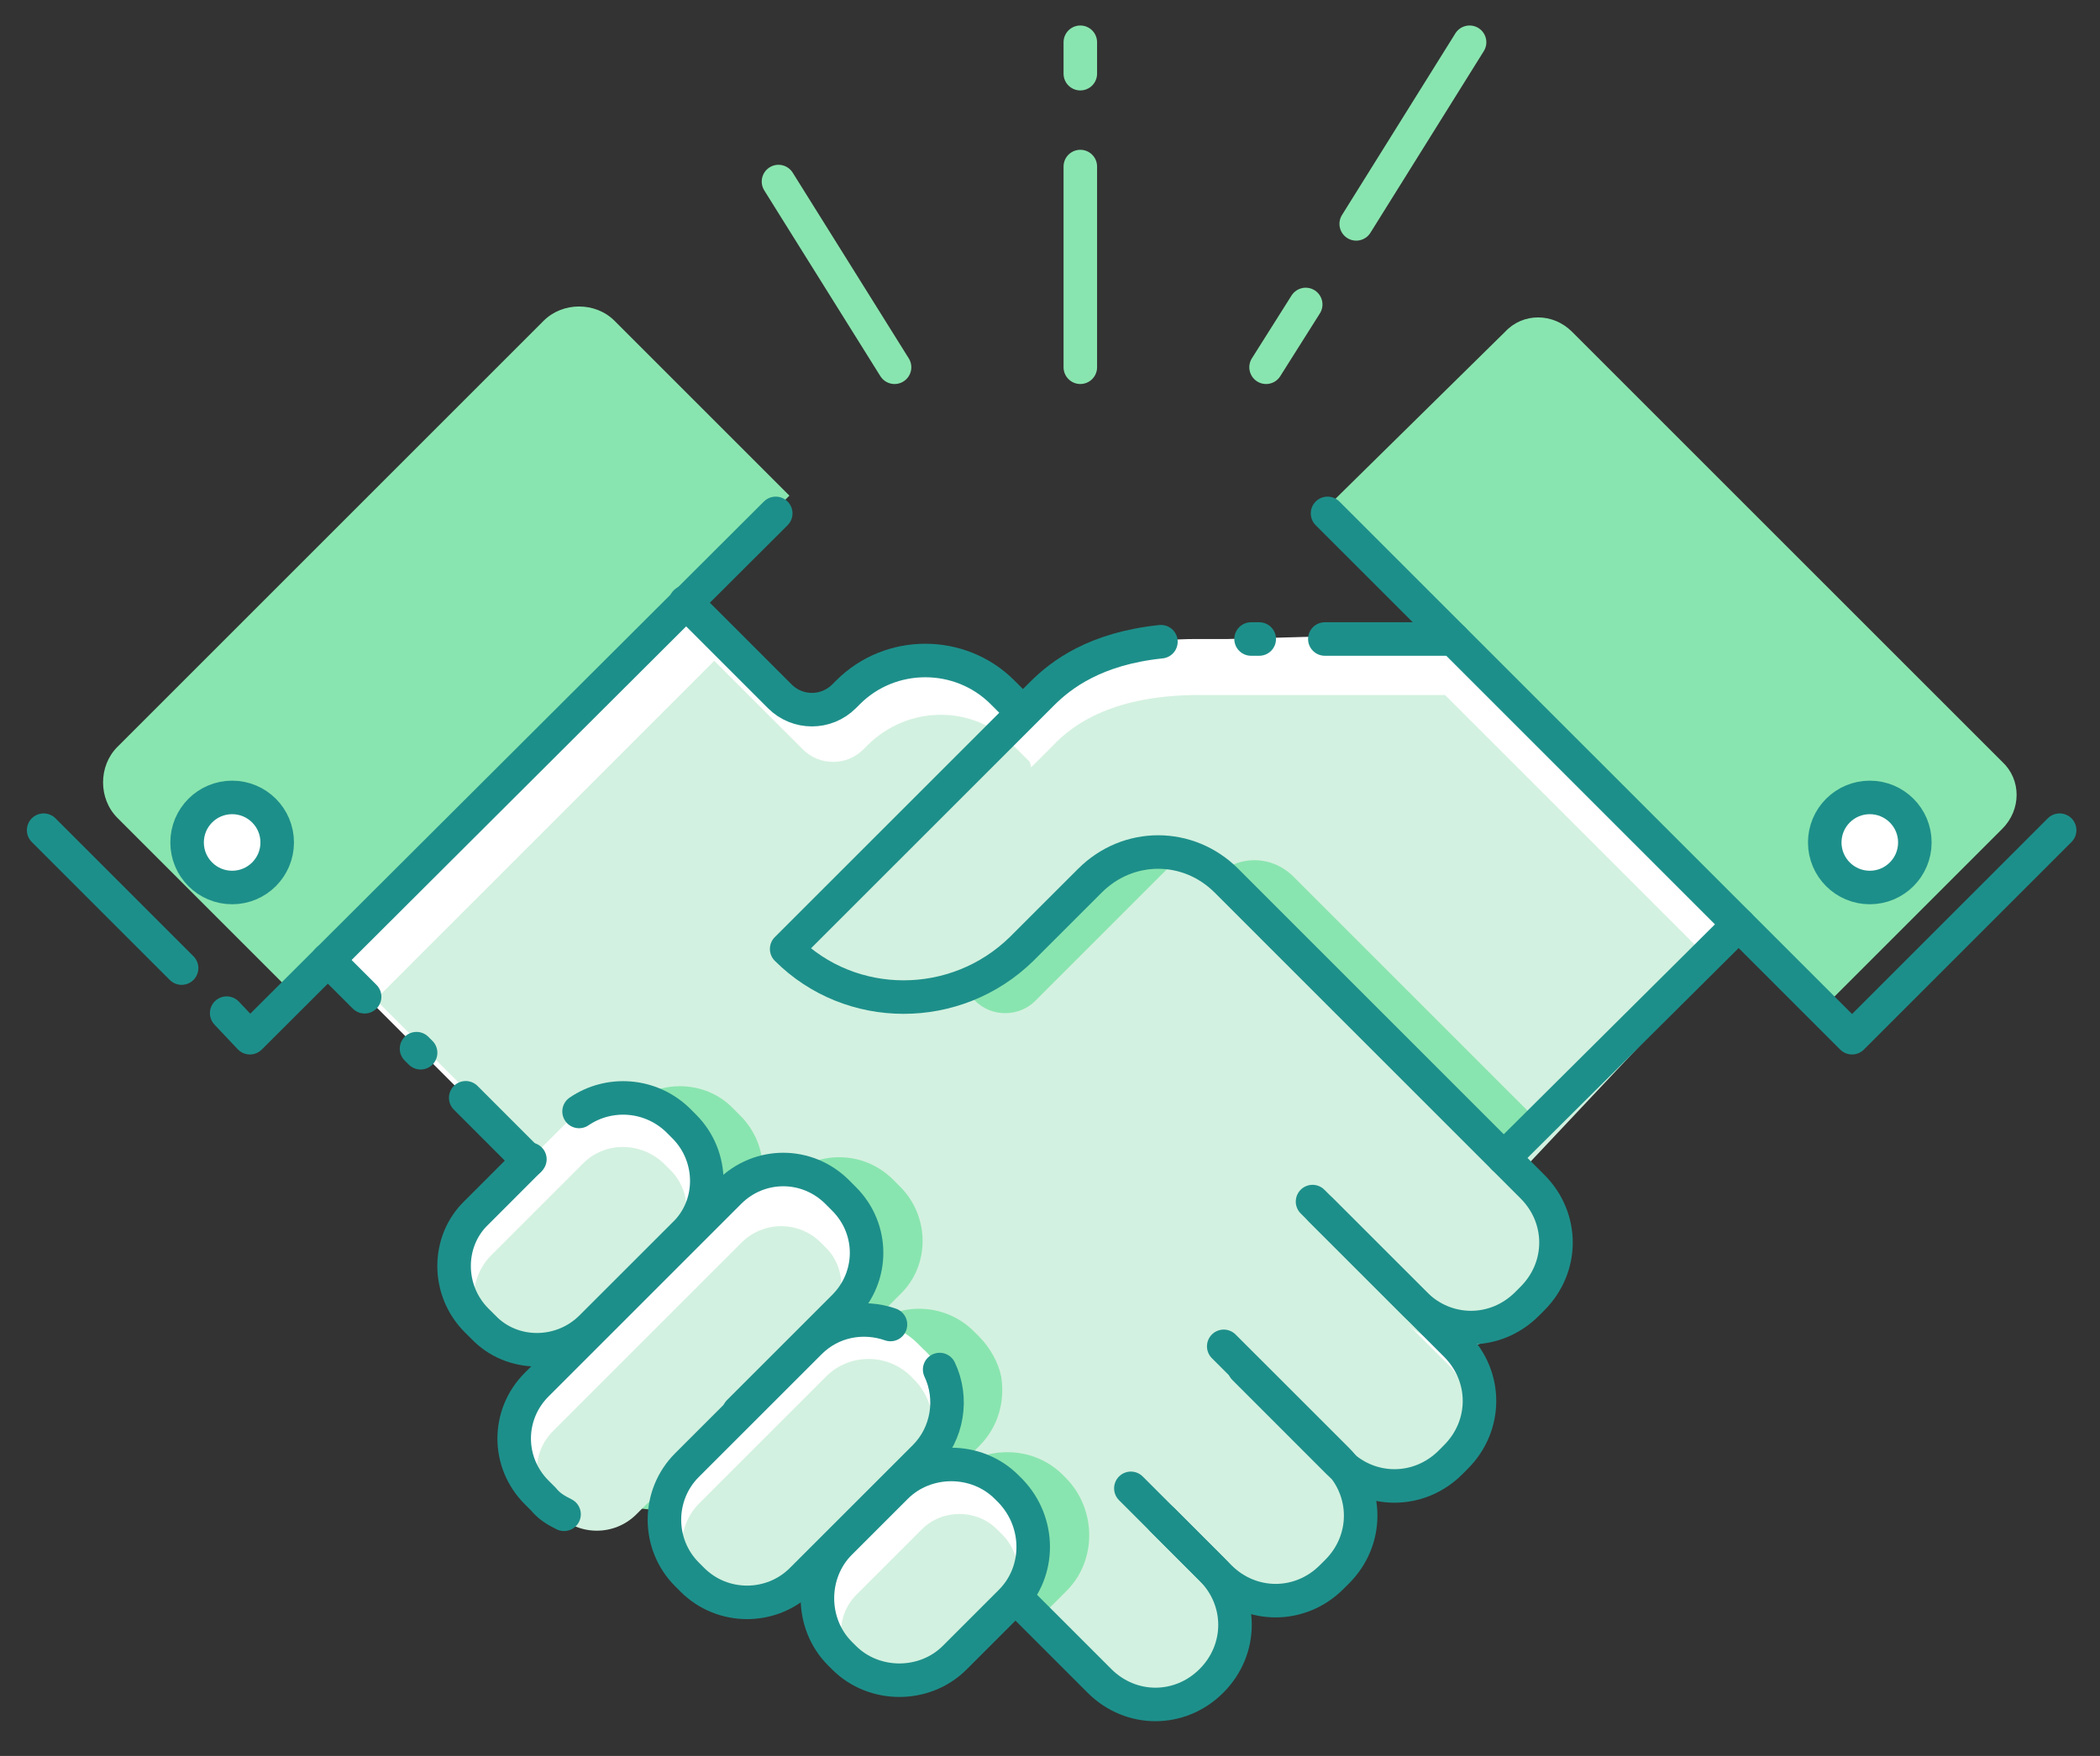 <?xml version="1.0" encoding="UTF-8"?><svg width="55px" height="46px" viewBox="0 0 55 46" version="1.1" xmlns="http://www.w3.org/2000/svg" xmlns:xlink="http://www.w3.org/1999/xlink"><rect x="0" y="0" width="55" height="46" fill="#333333" stroke="none"/><title>Collaborer</title><g id="Symbols" stroke="none" stroke-width="1" fill="none" fill-rule="evenodd"><g id="Illustration/competence/Collaborer" transform="translate(-5, 0)"><g id="Collaborer" transform="translate(6, 1)"><path d="M31.551,15.74 C31.444,15.74 31.337,15.74 31.193,15.74" id="Path" fill="#FFFFFF" fill-rule="nonzero"/><path d="M31.158,15.74 C30.943,15.74 30.657,15.74 30.335,15.74 C27.974,15.74 26.865,16.563 26.293,17.135 L25.685,17.743 L25.649,17.564 L25.22,17.135 C24.111,16.026 22.286,16.026 21.177,17.135 L21.07,17.242 C20.605,17.707 19.854,17.707 19.389,17.242 L16.92,14.774 L7.584,24.111 L24.433,40.959 L25.577,40.78 L27.759,42.963 C28.582,43.785 29.87,43.785 30.693,42.963 C31.515,42.14 31.515,40.852 30.693,40.029 L30.943,40.28 C31.766,41.102 33.054,41.102 33.876,40.28 L34.02,40.137 C34.842,39.314 34.842,38.026 34.02,37.203 L34.055,37.239 C34.878,38.062 36.166,38.062 36.989,37.239 L37.132,37.096 C37.954,36.273 37.954,34.985 37.132,34.163 L36.059,33.089 C36.881,33.912 38.169,33.912 38.992,33.089 L39.135,32.946 C39.958,32.124 39.958,30.836 39.135,30.013 L38.384,29.262 L44.537,23.109 L37.06,15.633 L35.057,15.633" id="Path" fill="#FFFFFF" fill-rule="nonzero"/><path d="M39.385,30.478 C40.137,31.265 39.564,32.767 38.813,33.554 L38.67,33.698 C37.883,34.449 36.667,34.449 35.88,33.698 L36.917,34.735 C37.668,35.486 37.668,36.738 36.917,37.525 L36.774,37.668 C36.023,38.42 34.771,38.42 33.984,37.668 C34.699,38.455 34.699,39.636 33.948,40.387 L33.805,40.53 C33.054,41.281 31.802,41.281 31.015,40.53 L30.8,40.315 C31.551,41.067 31.551,42.319 30.8,43.106 C30.049,43.857 28.797,43.857 28.01,43.106 L25.935,41.031 L24.826,41.174 L8.836,25.184 L17.707,16.312 L20.033,18.637 C20.462,19.067 21.177,19.067 21.607,18.637 L21.714,18.53 C22.787,17.457 24.504,17.457 25.541,18.53 L25.971,18.959 L26.007,19.102 L26.579,18.53 C27.115,17.958 28.189,17.207 30.407,17.207 C32.195,17.207 32.195,17.207 32.195,17.207 L36.846,17.207 L43.928,24.289 L38.706,29.834 L39.385,30.478 Z" id="Path" fill="#D3F1E0" fill-rule="nonzero"/><path d="M38.169,29.298 L30.836,21.964 L30.836,21.964 C31.408,21.392 32.302,21.392 32.875,21.964 L39.171,28.26 L38.169,29.298 Z" id="Path" fill="#89E5AF" fill-rule="nonzero"/><path d="M27.974,21.499 L24.397,25.076 L24.54,25.22 C24.969,25.649 25.685,25.649 26.114,25.22 L29.798,21.535 L29.763,21.499 C29.262,20.998 28.475,20.998 27.974,21.499 Z" id="Path" fill="#89E5AF" fill-rule="nonzero"/><path d="M19.675,11.984 L6.654,25.005 L2.075,20.426 C1.574,19.925 1.574,19.067 2.075,18.566 L13.236,7.405 C13.737,6.904 14.595,6.904 15.096,7.405 L19.675,11.984 Z" id="Path" fill="#89E5AF" fill-rule="nonzero"/><path d="M33.769,12.27 L46.826,25.327 L51.441,20.712 C51.941,20.211 51.941,19.424 51.441,18.959 L40.172,7.691 C39.672,7.19 38.885,7.19 38.42,7.691 L33.769,12.27 Z" id="Path" fill="#89E5AF" fill-rule="nonzero"/><line x1="33.698" y1="15.74" x2="37.06" y2="15.74" id="Path" stroke="#1D8F8A" stroke-width="0.878" stroke-linecap="round" stroke-linejoin="round"/><path d="M31.766,15.74 C31.873,15.74 31.945,15.74 31.98,15.74" id="Path" stroke="#1D8F8A" stroke-width="0.878" stroke-linecap="round" stroke-linejoin="round"/><path d="M33.376,30.478 L36.059,33.161 C36.881,33.984 38.169,33.984 38.992,33.161 L39.135,33.018 C39.958,32.195 39.958,30.907 39.135,30.085 L31.122,22.072 C30.12,21.07 28.546,21.07 27.545,22.072 L26.257,23.359 L25.756,23.86 C24.039,25.541 21.285,25.541 19.603,23.86 L19.603,23.86 L26.293,17.171 C26.793,16.67 27.688,15.99 29.405,15.811" id="Path" stroke="#1D8F8A" stroke-width="0.878" stroke-linecap="round" stroke-linejoin="round"/><g id="Group" transform="translate(12.163, 27.187)" fill="#89E5AF" fill-rule="nonzero"><path d="M6.224,3.863 L3.792,6.296 C3.005,7.083 1.717,7.083 0.966,6.296 L0.787,6.117 C-2.77555756e-17,5.33 -2.77555756e-17,4.042 0.787,3.291 L3.22,0.859 C4.007,0.072 5.294,0.072 6.046,0.859 L6.224,1.037 C7.011,1.824 7.011,3.076 6.224,3.863 Z" id="Path"/><path d="M10.41,5.724 L5.366,10.767 C4.579,11.554 3.327,11.554 2.54,10.767 L2.361,10.589 C1.574,9.802 1.574,8.55 2.361,7.763 L7.405,2.719 C8.192,1.932 9.444,1.932 10.231,2.719 L10.41,2.898 C11.197,3.685 11.197,4.972 10.41,5.724 Z" id="Path"/><path d="M13.057,7.87 C13.164,8.514 12.985,9.193 12.485,9.694 L9.265,12.914 C8.478,13.701 7.19,13.701 6.403,12.914 L6.26,12.771 C5.473,11.984 5.473,10.696 6.26,9.909 L9.48,6.689 C10.267,5.902 11.554,5.902 12.341,6.689 L12.485,6.833 C12.771,7.119 12.985,7.512 13.057,7.87" id="Path"/><path d="M14.774,13.486 L14.166,14.094 L13.844,13.772 L12.735,13.915 L10.517,11.698 L11.769,10.446 C12.556,9.659 13.88,9.659 14.667,10.446 L14.774,10.553 C15.561,11.376 15.561,12.699 14.774,13.486 Z" id="Path"/></g><path d="M33.59,30.693 L37.132,34.234 C37.954,35.057 37.954,36.345 37.132,37.167 L36.989,37.311 C36.166,38.133 34.878,38.133 34.055,37.311 L31.587,34.842" id="Path" stroke="#1D8F8A" stroke-width="0.878" stroke-linecap="round" stroke-linejoin="round"/><path d="M31.05,34.27 L34.02,37.239 C34.842,38.062 34.842,39.35 34.02,40.172 L33.876,40.315 C33.054,41.138 31.766,41.138 30.943,40.315 L28.618,37.99" id="Path" stroke="#1D8F8A" stroke-width="0.878" stroke-linecap="round" stroke-linejoin="round"/><path d="M29.441,38.813 L30.728,40.101 C31.551,40.924 31.551,42.211 30.728,43.034 L30.728,43.034 C29.906,43.857 28.618,43.857 27.795,43.034 L25.613,40.852" id="Path" stroke="#1D8F8A" stroke-width="0.878" stroke-linecap="round" stroke-linejoin="round"/><g id="Group" transform="translate(10.732, 27.545)" fill="#FFFFFF" fill-rule="nonzero"><path d="M6.189,3.792 L3.756,6.224 C2.969,7.011 1.681,7.011 0.93,6.224 L0.751,6.046 C-0.036,5.259 -0.036,3.971 0.751,3.22 L3.184,0.787 C3.971,3.25350857e-13 5.259,3.25350857e-13 6.01,0.787 L6.189,0.966 C6.976,1.753 6.976,3.005 6.189,3.792 Z" id="Path"/><path d="M10.374,5.688 L5.33,10.732 C4.543,11.519 3.291,11.519 2.504,10.732 L2.325,10.553 C1.538,9.766 1.538,8.514 2.325,7.727 L7.369,2.683 C8.156,1.896 9.408,1.896 10.195,2.683 L10.374,2.862 C11.161,3.613 11.161,4.901 10.374,5.688 Z" id="Path"/><path d="M13.021,7.834 C13.128,8.478 12.95,9.158 12.449,9.659 L9.229,12.878 C8.442,13.665 7.154,13.665 6.367,12.878 L6.224,12.735 C5.437,11.948 5.437,10.66 6.224,9.873 L9.444,6.654 C10.231,5.867 11.519,5.867 12.306,6.654 L12.449,6.797 C12.771,7.083 12.95,7.441 13.021,7.834" id="Path"/><path d="M14.738,13.415 L13.272,14.881 C12.485,15.668 11.161,15.668 10.374,14.881 L10.267,14.774 C9.48,13.987 9.48,12.663 10.267,11.876 L11.733,10.41 C12.52,9.623 13.844,9.623 14.631,10.41 L14.738,10.517 C15.525,11.34 15.525,12.628 14.738,13.415 Z" id="Path"/></g><g id="Group" transform="translate(11.089, 28.976)" fill="#D3F1E0" fill-rule="nonzero"><path d="M5.437,2.754 L3.005,5.187 C2.433,5.759 1.502,5.759 0.894,5.187 L0.751,5.044 C0.179,4.472 0.179,3.541 0.751,2.933 L3.184,0.501 C3.756,-0.072 4.686,-0.072 5.294,0.501 L5.437,0.644 C6.046,1.216 6.046,2.182 5.437,2.754 Z" id="Path"/><path d="M9.515,4.758 L4.579,9.694 C4.007,10.267 3.076,10.267 2.504,9.694 L2.397,9.587 C1.824,9.015 1.824,8.085 2.397,7.512 L7.333,2.576 C7.906,2.003 8.836,2.003 9.408,2.576 L9.515,2.683 C10.088,3.22 10.088,4.15 9.515,4.758 Z" id="Path"/><path d="M11.876,8.407 L8.55,11.733 C7.941,12.341 6.94,12.341 6.332,11.733 L6.224,11.626 C5.616,11.018 5.616,10.016 6.224,9.408 L9.551,6.081 C10.159,5.473 11.161,5.473 11.769,6.081 L11.876,6.189 C12.485,6.833 12.485,7.798 11.876,8.407 Z" id="Path"/><path d="M14.166,12.198 L12.449,13.915 C11.912,14.452 11.018,14.452 10.481,13.915 L10.338,13.772 C9.802,13.236 9.802,12.341 10.338,11.805 L12.055,10.088 C12.592,9.551 13.486,9.551 14.023,10.088 L14.166,10.231 C14.702,10.767 14.702,11.662 14.166,12.198 Z" id="Path"/></g><g id="Group" transform="translate(10.732, 27.545)" stroke="#1D8F8A" stroke-linecap="round" stroke-linejoin="round" stroke-width="0.878"><path d="M3.434,0.572 C4.221,0.036 5.294,0.107 6.01,0.787 L6.189,0.966 C6.976,1.753 6.976,3.041 6.189,3.792 L3.756,6.224 C2.969,7.011 1.681,7.011 0.93,6.224 L0.751,6.046 C-0.036,5.259 -0.036,3.971 0.751,3.22 L2.146,1.824" id="Path"/><path d="M3.041,11.125 C2.826,11.018 2.647,10.911 2.504,10.732 L2.325,10.553 C1.538,9.766 1.538,8.514 2.325,7.727 L7.369,2.683 C8.156,1.896 9.408,1.896 10.195,2.683 L10.374,2.862 C11.161,3.649 11.161,4.901 10.374,5.688 L7.62,8.442" id="Path"/><path d="M12.878,7.333 C13.236,8.085 13.093,9.015 12.485,9.623 L9.265,12.842 C8.478,13.629 7.19,13.629 6.403,12.842 L6.26,12.699 C5.473,11.912 5.473,10.624 6.26,9.837 L9.48,6.618 C10.052,6.046 10.875,5.902 11.59,6.153" id="Path"/><path d="M14.738,13.415 L13.272,14.881 C12.485,15.668 11.161,15.668 10.374,14.881 L10.267,14.774 C9.48,13.987 9.48,12.663 10.267,11.876 L11.733,10.41 C12.52,9.623 13.844,9.623 14.631,10.41 L14.738,10.517 C15.525,11.34 15.525,12.628 14.738,13.415 Z" id="Path"/></g><path d="M25.685,17.564 L25.255,17.135 C24.146,16.026 22.322,16.026 21.213,17.135 L21.106,17.242 C20.641,17.707 19.889,17.707 19.424,17.242 L16.956,14.774" id="Path" stroke="#1D8F8A" stroke-width="0.878" stroke-linecap="round" stroke-linejoin="round"/><line x1="8.55" y1="25.112" x2="7.584" y2="24.146" id="Path" stroke="#1D8F8A" stroke-width="0.878" stroke-linecap="round" stroke-linejoin="round"/><line x1="10.016" y1="26.579" x2="9.909" y2="26.472" id="Path" stroke="#1D8F8A" stroke-width="0.878" stroke-linecap="round" stroke-linejoin="round"/><line x1="12.842" y1="29.405" x2="11.197" y2="27.759" id="Path" stroke="#1D8F8A" stroke-width="0.878" stroke-linecap="round" stroke-linejoin="round"/><line x1="38.384" y1="29.333" x2="44.537" y2="23.216" id="Path" stroke="#1D8F8A" stroke-width="0.878" stroke-linecap="round" stroke-linejoin="round"/><line x1="3.756" y1="24.361" x2="0.143" y2="20.748" id="Path" stroke="#1D8F8A" stroke-width="0.878" stroke-linecap="round" stroke-linejoin="round"/><polyline id="Path" stroke="#1D8F8A" stroke-width="0.878" stroke-linecap="round" stroke-linejoin="round" points="19.317 12.449 5.545 26.185 4.937 25.541"/><circle id="Oval" stroke="#1D8F8A" stroke-width="0.878" fill="#FFFFFF" fill-rule="nonzero" stroke-linecap="round" stroke-linejoin="round" cx="5.08" cy="21.07" r="1.18"/><polyline id="Path" stroke="#1D8F8A" stroke-width="0.878" stroke-linecap="round" stroke-linejoin="round" points="33.769 12.449 47.506 26.185 52.943 20.748"/><circle id="Oval" stroke="#1D8F8A" stroke-width="0.878" fill="#FFFFFF" fill-rule="nonzero" stroke-linecap="round" stroke-linejoin="round" cx="47.971" cy="21.07" r="1.18"/><line x1="27.294" y1="0.93" x2="27.294" y2="0.107" id="Path" stroke="#89E5AF" stroke-width="0.878" stroke-linecap="round" stroke-linejoin="round"/><line x1="27.294" y1="8.621" x2="27.294" y2="3.363" id="Path" stroke="#89E5AF" stroke-width="0.878" stroke-linecap="round" stroke-linejoin="round"/><line x1="34.52" y1="4.865" x2="37.489" y2="0.107" id="Path" stroke="#89E5AF" stroke-width="0.878" stroke-linecap="round" stroke-linejoin="round"/><line x1="32.159" y1="8.621" x2="33.197" y2="6.976" id="Path" stroke="#89E5AF" stroke-width="0.878" stroke-linecap="round" stroke-linejoin="round"/><line x1="22.429" y1="8.621" x2="19.389" y2="3.756" id="Path" stroke="#89E5AF" stroke-width="0.878" stroke-linecap="round" stroke-linejoin="round"/></g></g></g></svg>